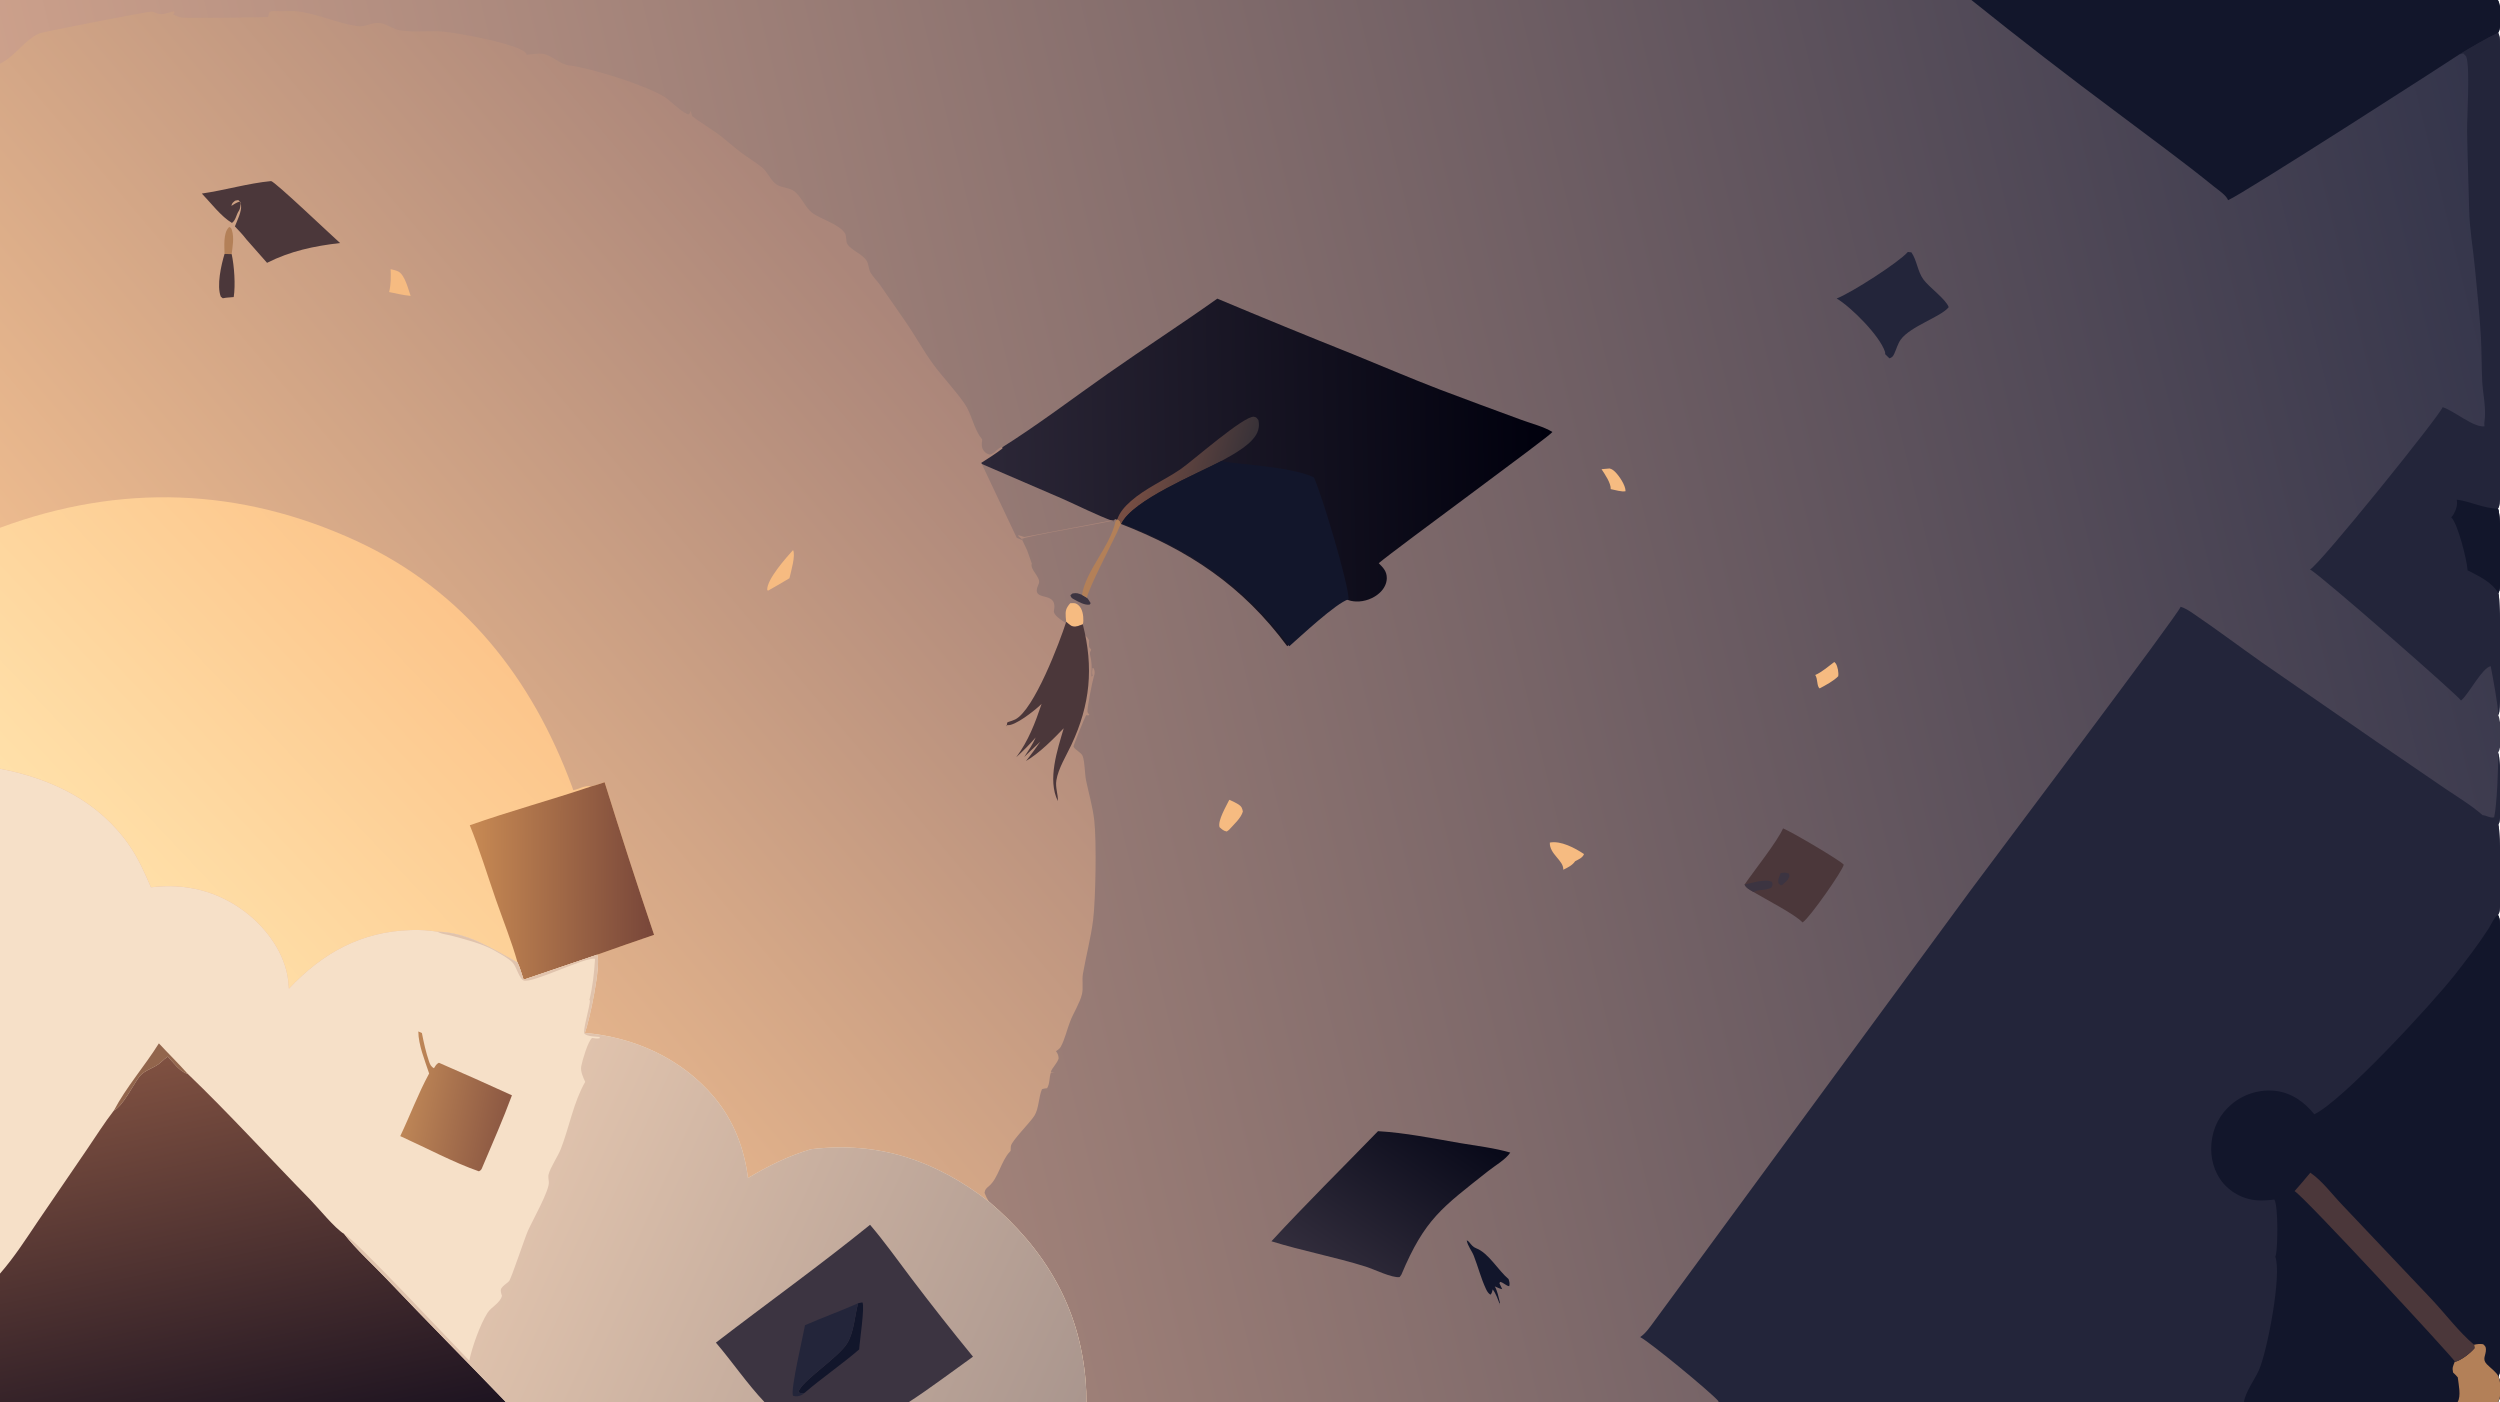 <?xml version="1.0" encoding="utf-8"?>
<svg viewBox="0 0 1200 673" xmlns="http://www.w3.org/2000/svg">
  <defs>
    <linearGradient id="gradient_0" gradientUnits="userSpaceOnUse" x1="1210.765" y1="139.807" x2="94.643" y2="414.109">
      <stop offset="0" stop-color="#34354B"/>
      <stop offset="1" stop-color="#CCA08B"/>
    </linearGradient>
    <linearGradient id="gradient_1" gradientUnits="userSpaceOnUse" x1="694.251" y1="534.486" x2="640.505" y2="614.118">
      <stop offset="0" stop-color="#080919"/>
      <stop offset="1" stop-color="#322D3C"/>
    </linearGradient>
    <linearGradient id="gradient_2" gradientUnits="userSpaceOnUse" x1="744.263" y1="213.302" x2="473.373" y2="218.844" gradientTransform="matrix(1, 0, 0, 1, -1, 0)">
      <stop offset="0" stop-color="#00000D"/>
      <stop offset="1" stop-color="#2C2737"/>
    </linearGradient>
    <linearGradient id="gradient_3" gradientUnits="userSpaceOnUse" x1="595.66" y1="230.88" x2="548.047" y2="216.879">
      <stop offset="0" stop-color="#393238"/>
      <stop offset="1" stop-color="#774E43"/>
    </linearGradient>
    <linearGradient id="gradient_4" gradientUnits="userSpaceOnUse" x1="421.211" y1="142.993" x2="122.976" y2="396.457">
      <stop offset="0" stop-color="#AB867A"/>
      <stop offset="1" stop-color="#ECBA8E"/>
    </linearGradient>
    <linearGradient id="gradient_5" gradientUnits="userSpaceOnUse" x1="205.246" y1="278.733" x2="52.368" y2="423.21">
      <stop offset="0" stop-color="#FCC58B"/>
      <stop offset="1" stop-color="#FFE0A9"/>
    </linearGradient>
    <linearGradient id="gradient_6" gradientUnits="userSpaceOnUse" x1="311.2" y1="422.43" x2="226.682" y2="422.18">
      <stop offset="0" stop-color="#7A483A"/>
      <stop offset="1" stop-color="#C78953"/>
    </linearGradient>
    <linearGradient id="gradient_7" gradientUnits="userSpaceOnUse" x1="241.054" y1="540.122" x2="195.943" y2="531.154">
      <stop offset="0" stop-color="#8D5943"/>
      <stop offset="1" stop-color="#BD8556"/>
    </linearGradient>
    <linearGradient id="gradient_8" gradientUnits="userSpaceOnUse" x1="125.108" y1="696.376" x2="85.347" y2="505.476">
      <stop offset="0" stop-color="#1E1421"/>
      <stop offset="1" stop-color="#805141"/>
    </linearGradient>
    <linearGradient id="gradient_9" gradientUnits="userSpaceOnUse" x1="511.319" y1="692.163" x2="249.129" y2="572.849">
      <stop offset="0" stop-color="#AA968E"/>
      <stop offset="1" stop-color="#E0C3AD"/>
    </linearGradient>
  </defs>
  <path fill="url(#gradient_0)" d="M0 0L946.263 0L1198.97 0C1200.73 2.804 1200.5 10.741 1199.82 14.039C1199.69 14.668 1199.45 15.198 1199.12 15.746C1199.82 17.204 1199.94 18.365 1199.97 19.944C1200.38 37.943 1200.02 56.033 1200.02 74.043L1200.02 179.19C1200.02 188.733 1201.03 238.621 1199.58 242.966C1199.44 243.387 1199.25 243.774 1199.02 244.152C1200.69 247.074 1200.8 279.516 1199.69 283.56C1199.58 283.957 1199.41 284.338 1199.23 284.707C1200.41 287.381 1200.72 339.581 1199.47 342.593C1199.35 342.892 1199.29 342.983 1199.15 343.242C1200.58 346.254 1200.86 356.811 1199.68 360.064C1199.53 360.496 1199.33 360.899 1199.11 361.298C1200.55 364.312 1200.69 391.475 1199.67 394.773C1199.55 395.164 1199.38 395.519 1199.19 395.876C1200.28 398.351 1200.75 435.015 1199.65 437.924C1199.48 438.385 1199.28 438.781 1199.02 439.195C1200.04 440.965 1199.96 442.665 1199.99 444.632C1200.82 498.197 1200.03 551.905 1200.03 605.483C1200.03 614.18 1200.95 654.841 1199.77 659.227C1199.63 659.732 1199.46 660.217 1199.26 660.7C1200.39 663.443 1200.66 669.258 1199.51 672.063C1199.35 672.46 1199.22 672.62 1198.97 673L1179.65 673L1077.09 673L824.918 673L521.463 673L436.25 673L366.953 673L242.827 673L0 673L0 611.338L0 368.994L0 253.33L0 35.39L0 30.583L0 0Z"/>
  <path fill="#F6BB81" d="M768.73 225.21L772.623 224.867C773.703 225.158 774.474 225.719 775.258 226.496C777.222 228.444 780.282 232.925 780.263 235.76C778.8 236.281 774.798 235.08 773.135 234.773C773.338 231.964 770.272 227.531 768.73 225.21Z"/>
  <path fill="#F6BB81" d="M880.459 317.756C880.669 317.959 881.017 318.263 881.191 318.527C882.117 319.928 882.621 322.943 882.349 324.583C880.164 326.876 876.225 328.945 873.444 330.431C871.964 329.456 872.627 325.849 871.308 324.001C874.54 322.606 877.611 319.835 880.459 317.756Z"/>
  <path fill="#F6BB81" d="M590.054 383.9C591.547 384.543 593.232 385.336 594.599 386.216C596.033 387.141 596.232 387.96 596.579 389.508C595.73 392.718 592.106 395.857 589.895 398.356L588.849 399.127C587.188 398.797 586.614 398.116 585.362 397.032C584.417 393.878 588.674 386.822 590.054 383.9Z"/>
  <path fill="#F6BB81" d="M743.914 404.438C749.165 403.403 755.993 407.053 760.328 409.95C759.671 411.751 757.643 412.54 756.063 413.388C754.754 415.364 752.436 416.472 750.37 417.478C750.638 412.993 743.727 410.079 743.914 404.438Z"/>
  <path fill="#12162B" d="M704.02 595.352C704.554 595.586 704.861 595.797 705.231 596.253C706.206 597.453 707.028 598.589 708.53 599.154C714.511 601.408 719.084 609.757 724.099 613.94C724.509 615.241 724.777 616.041 724.432 617.384C722.905 617.194 721.765 615.655 720.068 615.305L719.721 615.931L721.057 618.816C719.795 618.541 718.663 617.993 717.491 617.468C718.804 619.689 719.337 622.857 719.995 625.366L719.558 625.477L720.018 626.308C719.013 623.887 718.126 620.97 716.492 618.919C716.263 619.87 716.166 620.768 715.407 621.453C715.331 621.402 715.252 621.354 715.178 621.299C714.241 620.606 713.735 619.705 713.25 618.676C710.878 613.646 709.476 608.015 707.44 602.823C706.366 600.087 704.588 598.339 704.02 595.352Z"/>
  <path fill="#4B373A" d="M855.869 397.616C860.087 399.32 883.163 412.91 885.004 415.039C884.483 417.962 868.789 440.307 865.505 442.551C865.392 442.628 865.275 442.696 865.16 442.769C862.41 439.331 846.378 431.014 841.695 428.172C840.093 427.177 838.178 426.339 837.371 424.623C841.969 417.891 853.045 404.053 855.869 397.616Z"/>
  <path fill="#3C3441" d="M854.704 419.084C856.392 418.836 857.016 418.657 858.635 419.339L858.959 420.49C858.383 422.393 857.342 423.175 855.861 424.361C855.602 424.836 855.331 424.803 854.841 424.989L853.714 424.066C853.153 422.325 854.074 420.712 854.704 419.084Z"/>
  <path fill="#3C3441" d="M837.371 424.623C840.832 423.885 847.362 421.607 850.593 423.34C850.979 424.75 850.841 424.781 850.262 426.046C847.522 427.558 844.427 426.706 841.695 428.172C840.093 427.177 838.178 426.339 837.371 424.623Z"/>
  <path fill="#23253A" d="M915.763 120.951L917.462 121.127C920.159 124.983 920.382 130.211 923.194 134.083C926.035 137.996 933.928 143.474 935.38 147.436C931.713 152.088 916.931 156.6 912.333 163.038C910.911 165.029 910.277 167.595 909.243 169.799C908.636 171.094 908.252 171.536 906.921 172.008L904.876 169.997C904.9 169.572 904.925 169.282 904.793 168.869C902.318 161.172 888.474 147.321 881.602 143.284C888.626 140.574 911.465 125.905 915.763 120.951Z"/>
  <path fill="url(#gradient_1)" d="M661.453 542.959C674.623 543.728 687.782 546.437 700.772 548.664C708.723 550.027 717.206 550.98 724.937 553.237C722.744 556.58 717.55 559.544 714.341 562.09C692.245 579.62 683.972 584.933 672.644 611.866L671.833 612.997C668.261 613.545 659.51 609.226 655.67 608.018C640.705 603.312 625.222 600.476 610.283 595.811C626.89 577.804 644.391 560.539 661.453 542.959Z"/>
  <path fill="#23253A" d="M1180.47 26.122C1186.6 22.481 1192.67 18.789 1199.12 15.746C1199.82 17.204 1199.94 18.365 1199.97 19.944C1200.38 37.943 1200.02 56.033 1200.02 74.043L1200.02 179.19C1200.02 188.733 1201.03 238.621 1199.58 242.966C1199.44 243.387 1199.25 243.774 1199.02 244.152C1200.69 247.074 1200.8 279.516 1199.69 283.56C1199.58 283.957 1199.41 284.338 1199.23 284.707C1200.41 287.381 1200.72 339.581 1199.47 342.593C1199.35 342.892 1199.29 342.983 1199.15 343.242C1199.33 339.726 1196.37 324.044 1195.54 319.771C1191.53 320.464 1185.13 332.863 1181.64 335.949C1181.53 336.051 1181.41 336.151 1181.29 336.251C1180.65 334.516 1114.29 276.373 1108.83 273.333C1113.63 270.853 1171.16 199.446 1172.47 195.448C1177.9 197.086 1187.35 205.387 1192.56 204.625C1192.49 203.98 1192.42 203.398 1192.5 202.75C1192.61 201.897 1192.72 201.051 1192.77 200.191C1193.13 194.299 1191.68 188.304 1191.43 182.408C1191.13 175.355 1191.22 168.307 1190.81 161.243C1190.17 150.252 1188.93 139.061 1187.91 128.087C1187.04 118.817 1185.4 110.097 1185.2 100.694C1184.93 88.106 1184.38 75.457 1184.22 62.882C1184.13 55.713 1185.7 32.361 1183.82 27.249C1183.67 26.843 1182.72 26.008 1182.39 25.64L1180.47 26.122Z"/>
  <path fill="#12162B" d="M1179.22 239.813C1185.86 240.696 1192.29 244.105 1199.02 244.152C1200.69 247.074 1200.8 279.516 1199.69 283.56C1199.58 283.957 1199.41 284.338 1199.23 284.707C1195.9 279.271 1189.87 276.555 1184.41 273.73C1184.41 273.584 1184.42 273.438 1184.4 273.293C1184.06 268.607 1179.71 251.231 1176.59 248.297C1177.02 247.854 1177.38 247.43 1177.69 246.894C1178.91 244.828 1179.77 242.193 1179.22 239.813Z"/>
  <path fill="#12162B" d="M946.263 0L1198.97 0C1200.73 2.804 1200.5 10.741 1199.82 14.039C1199.69 14.668 1199.45 15.198 1199.12 15.746C1192.67 18.789 1186.6 22.481 1180.47 26.122C1180.19 26.493 1076.91 92.972 1069.48 96.092C1068.72 93.786 1064.51 91.007 1062.65 89.502C1047.71 77.381 1032.06 66.051 1016.71 54.457Q980.98 27.883 946.263 0Z"/>
  <path fill="url(#gradient_2)" d="M 584.308 143.345 C 605.989 152.454 627.75 161.37 649.589 170.093 C 663.277 175.644 676.878 181.514 690.661 186.812 C 703.804 191.779 716.973 196.674 730.169 201.497 C 734.767 203.214 741.029 204.771 745.162 207.355 C 744.188 209.231 670.498 262.983 661.791 270.331 C 663.953 272.502 665.686 274.244 665.66 277.526 C 665.64 280.179 664.311 282.593 662.427 284.395 C 659.448 287.243 654.966 288.907 650.848 288.714 C 649.27 288.639 647.737 288.374 646.319 287.663 C 640.384 289.373 623.154 305.583 617.872 310.187 C 596.482 281.265 570.796 264.102 537.336 251.238 L 537.065 251.263 C 536.526 250.05 536.534 249.942 535.314 249.252 L 534.456 250.211 C 526.075 247.131 517.892 242.896 509.709 239.286 L 470.009 222.166 C 473.471 219.959 476.928 217.789 480.178 215.274 C 497.893 204.192 514.769 191.3 531.877 179.294 C 549.215 167.125 567.045 155.609 584.308 143.345 Z"/>
  <path fill="url(#gradient_3)" d="M536.314 249.252C537.419 245.825 540.099 242.939 542.75 240.594C549.849 234.318 559.029 230.452 566.83 225.099C572.275 221.362 597.127 199.459 601.875 200.041C603.137 200.196 603.295 200.701 604.03 201.649C604.401 203.394 604.382 204.777 603.904 206.49C602.142 212.792 591.889 218.182 586.4 221.208C574.636 227.428 543.816 240.001 538.336 251.238L538.065 251.263C537.526 250.05 537.534 249.942 536.314 249.252Z"/>
  <path fill="#12162B" d="M538.336 251.238C543.816 240.001 574.636 227.428 586.4 221.208C588.523 222.602 619.384 223.54 630.655 229.148C634.284 236.667 647.482 280.69 647.319 287.663C641.384 289.373 624.154 305.583 618.872 310.187C597.482 281.265 571.796 264.102 538.336 251.238Z"/>
  <path fill="#23253A" d="M787.278 641.797C789.992 639.984 792.082 636.844 794.009 634.25L945.948 427.284C955.785 413.957 1045.91 294.46 1046.71 291.241C1048.8 291.872 1050.65 293.08 1052.45 294.295C1063.83 301.99 1074.83 310.29 1086.07 318.201L1140.94 356.134L1173.67 378.517C1179.61 382.577 1186.27 386.5 1191.64 391.274C1193.59 391.388 1195.3 392.836 1197.2 392.298C1198.55 386.307 1199.26 367.913 1199.11 361.298C1200.55 364.312 1200.69 391.475 1199.67 394.773C1199.55 395.164 1199.38 395.519 1199.19 395.876C1200.28 398.351 1200.75 435.015 1199.65 437.924C1199.48 438.385 1199.28 438.781 1199.02 439.195C1200.04 440.965 1199.96 442.665 1199.99 444.632C1200.82 498.197 1200.03 551.905 1200.03 605.483C1200.03 614.18 1200.95 654.841 1199.77 659.227C1199.63 659.732 1199.46 660.217 1199.26 660.7C1200.39 663.443 1200.66 669.258 1199.51 672.063C1199.35 672.46 1199.22 672.62 1198.97 673L1179.65 673L1077.09 673L824.918 673L824.8 672.484C820.653 667.818 792.109 644.333 787.278 641.797Z"/>
  <path fill="#12162B" d="M1110.87 534.853C1124.46 528.399 1167.85 481.382 1178.76 467.352C1184.23 460.326 1189.75 453.157 1194.56 445.669C1195.56 444.118 1197.46 439.842 1199.02 439.195C1200.04 440.965 1199.96 442.665 1199.99 444.632C1200.82 498.197 1200.03 551.905 1200.03 605.483C1200.03 614.18 1200.95 654.841 1199.77 659.227C1199.63 659.732 1199.46 660.217 1199.26 660.7C1200.39 663.443 1200.66 669.258 1199.51 672.063C1199.35 672.46 1199.22 672.62 1198.97 673L1179.65 673L1077.09 673C1077.73 668.315 1082.2 662.221 1084.23 657.787C1088.18 649.135 1095.37 611.881 1092.15 603.234C1092.25 602.926 1092.4 602.499 1092.47 602.166C1093.33 597.996 1093.56 578.96 1091.7 575.787C1088.97 576.107 1086.17 576.367 1083.42 576.156Q1082.84 576.112 1082.26 576.039Q1081.68 575.966 1081.11 575.866Q1080.53 575.765 1079.96 575.636Q1079.4 575.508 1078.83 575.351Q1078.27 575.195 1077.72 575.012Q1077.17 574.828 1076.62 574.618Q1076.08 574.408 1075.54 574.171Q1075.01 573.935 1074.49 573.673Q1073.97 573.411 1073.46 573.123Q1072.96 572.836 1072.46 572.524Q1071.97 572.213 1071.49 571.877Q1071.02 571.542 1070.56 571.184Q1070.1 570.826 1069.65 570.445Q1069.21 570.065 1068.79 569.664Q1068.37 569.262 1067.96 568.841Q1067.56 568.42 1067.18 567.979C1062.7 562.707 1060.87 555.665 1061.48 548.837C1062.14 541.317 1065.52 534.672 1071.37 529.863Q1071.91 529.418 1072.47 529Q1073.03 528.582 1073.61 528.192Q1074.18 527.803 1074.78 527.443Q1075.38 527.083 1076 526.753Q1076.61 526.424 1077.24 526.125Q1077.88 525.827 1078.52 525.56Q1079.17 525.294 1079.82 525.06Q1080.48 524.826 1081.15 524.626Q1081.82 524.425 1082.5 524.259Q1083.18 524.092 1083.86 523.959Q1084.55 523.826 1085.24 523.728Q1085.93 523.63 1086.62 523.566Q1087.32 523.503 1088.02 523.474Q1088.72 523.446 1089.41 523.452Q1090.11 523.458 1090.81 523.5Q1091.51 523.541 1092.2 523.617C1099.91 524.501 1106.12 528.961 1110.87 534.853Z"/>
  <path fill="#B38058" d="M1187.56 645.484C1189.12 645.135 1190.32 644.981 1191.9 645.221C1192.79 646.037 1193.22 646.356 1193.25 647.669C1193.31 650.621 1191.25 652.289 1193.66 654.813C1195.29 656.525 1198.33 658.619 1199.26 660.7C1200.39 663.443 1200.66 669.258 1199.51 672.063C1199.35 672.46 1199.22 672.62 1198.97 673L1179.65 673C1181.41 670.059 1180.13 664.655 1179.76 661.349L1179.78 661.195C1179.06 660.314 1178.3 659.564 1177.47 658.794C1176.98 656.368 1177.41 655.979 1178.24 653.743C1181.36 652.979 1185.69 649.595 1187.76 647.144L1187.56 645.484Z"/>
  <path fill="#4B373A" d="M1108.95 562.902C1114.69 566.79 1119.56 573.479 1124.4 578.486L1167.61 624.096C1174.07 631.02 1180.35 639.414 1187.56 645.484L1187.76 647.144C1185.69 649.595 1181.36 652.979 1178.24 653.743C1178.23 653.616 1178.23 653.486 1178.2 653.362C1177.91 652.16 1106.51 574.839 1101.4 571.729C1103.99 568.858 1106.46 565.868 1108.95 562.902Z"/>
  <path fill="url(#gradient_4)" d="M 0 30.583 C 7.201 27.156 12.175 18.75 18.976 16.003 C 20.88 15.234 70.764 5.541 72.724 5.557 C 73.394 5.562 74.817 6.262 75.497 6.491 C 78.03 7.344 80.902 6.087 83.454 5.374 L 83.718 5.916 L 83.157 7.031 C 84.531 7.576 86.193 8.401 87.67 8.509 C 90.759 8.733 128.121 8.332 128.626 8.171 L 129.401 5.718 C 130.947 5.063 133.114 5.371 134.776 5.388 C 137.312 5.414 140.125 5.16 142.628 5.446 C 152.234 6.542 161.691 11.096 171.332 12.521 C 176.555 13.293 179.186 9.437 184.93 11.763 C 187.136 12.656 189.815 14.244 192.133 14.602 C 198.666 15.611 206.13 14.604 212.825 15.171 C 219.065 15.7 250.432 21.274 252.614 25.818 C 252.689 25.976 252.744 26.142 252.81 26.305 C 255.171 26.094 258.073 25.543 260.409 25.806 C 264.588 26.277 268.55 30.81 273.044 31.353 C 283.592 32.629 310.553 41.064 319.224 46.703 C 322.064 48.551 327.793 54.514 330.614 54.934 C 331.129 54.359 331.277 53.913 331.49 53.177 C 331.806 54.029 331.996 54.823 332.175 55.71 C 336.191 58.807 340.556 61.312 344.629 64.303 C 348.566 67.194 352.111 70.585 356.035 73.47 C 359.247 75.831 362.71 77.875 365.805 80.392 C 368.511 82.592 369.686 86.254 372.426 88.336 C 374.992 90.286 378.845 89.865 381.385 91.905 C 384.808 94.654 386.436 99.48 389.715 102.059 C 393.684 105.181 403.067 107.614 405.66 112.14 C 406.37 113.379 405.928 115.828 406.702 117.106 C 408.525 120.117 414.051 121.944 416.023 125.237 C 416.985 126.841 416.88 129.296 417.963 131.042 C 419.267 133.145 421.162 134.968 422.591 137.012 L 434.416 154.06 C 439.072 160.698 442.922 167.927 447.696 174.501 C 452.518 181.141 458.34 186.999 463.018 193.792 C 466.422 198.735 467.374 205.706 470.948 210.247 C 471.42 210.848 471.523 210.784 471.415 211.545 C 471.192 213.11 471.049 214.626 471.982 216.021 C 472.924 217.428 473.603 217.744 475.121 218.233 C 477.578 217.653 478.591 215.197 481.051 214.424 L 481.178 215.274 C 477.928 217.789 474.471 219.959 471.009 222.166 L 488.049 258.169 C 496.232 261.779 483.266 254.684 491.647 257.764 L 536.314 249.252 C 537.534 249.942 489.94 257.603 490.479 258.816 L 493.011 264.119 L 495.252 270.464 C 494.248 273.629 499.977 277.268 498.57 280.274 C 494.049 289.932 508.016 282.582 505.888 293.133 C 505.085 297.112 520.173 302.725 522.208 306.466 C 522.415 306.848 522.488 306.927 522.758 307.315 C 522.772 308.129 522.563 309.905 522.817 310.601 C 522.945 310.953 523.706 311.525 523.747 311.845 C 523.79 312.172 523.183 312.907 523.164 313.28 C 523.115 314.255 523.548 315.746 523.714 316.735 C 524.154 319.358 523.952 322.142 523.903 324.796 L 524.458 324.308 C 523.956 323.196 524.292 321.839 524.393 320.625 L 524.975 320.793 C 525.614 322.272 525.566 323.257 525.04 324.779 C 524.427 326.552 521.562 340.714 522.038 341.872 C 522.235 342.354 522.53 342.631 522.907 342.974 L 522.443 343.381 L 521.342 343.297 C 520.722 344.241 515.286 357.584 515.253 358.413 C 516.324 360.23 519.081 361.207 519.69 362.932 C 520.8 366.075 520.606 371.26 521.342 374.761 C 522.7 381.223 524.503 387.289 525.259 393.892 C 526.385 403.736 525.912 431.743 524.687 441.598 C 523.625 450.138 521.296 458.843 519.815 467.36 C 519.26 470.552 520.072 474.203 519.334 477.247 C 518.322 481.428 515.388 485.971 513.767 490.039 C 512.2 493.97 511.203 498.711 509.197 502.393 C 508.676 503.35 507.782 503.994 506.87 504.548 C 506.944 504.658 507.02 504.767 507.092 504.878 C 507.843 506.03 508.092 506.77 508.134 508.138 C 507.247 510.63 505.276 512.243 504.356 514.499 L 506.153 514.6 L 504.444 514.768 C 503.544 517.231 504.016 520.04 502.604 522.344 L 501.961 522.408 C 501.319 522.475 500.75 522.609 500.133 522.802 C 498.515 526.709 498.675 532.065 496.547 535.498 C 494.441 538.896 485.402 547.771 485.215 550.183 L 485.166 550.774 C 485.122 551.329 485.093 551.885 485.079 552.442 C 484.953 552.574 484.827 552.704 484.703 552.837 C 480.403 557.458 479.234 565.498 474.679 569.353 C 473.34 570.487 472.881 570.802 472.571 572.539 C 473.144 574.068 473.805 575.364 474.645 576.753 C 501.507 599.577 518.17 627.231 521.106 662.914 C 521.379 666.271 521.498 669.633 521.463 673 L 436.25 673 L 366.953 673 L 242.827 673 L 0 673 L 0 611.338 L 0 368.994 L 0 253.33 L 0 35.39 L 0 30.583 Z"/>
  <path fill="#B38058" d="M107.78 121.892C107.705 118.452 107.155 112.038 109.648 109.337C109.778 109.195 109.922 109.068 110.06 108.933C111.02 109.437 111.025 109.549 111.336 110.552C112.458 114.175 111.625 118.274 111.207 121.974L107.78 121.892Z"/>
  <path fill="#F6BB81" d="M187.502 129.195C188.71 129.498 190.151 129.772 191.252 130.363C194.367 132.036 195.98 138.889 197.088 142.026C193.651 141.735 190.166 140.846 186.778 140.189C187.678 136.526 187.645 132.928 187.502 129.195Z"/>
  <path fill="#F6BB81" d="M380.66 264.039C382.024 266.514 379.604 274.581 378.929 277.556C375.576 279.654 372.066 281.555 368.637 283.528L368.261 283.174C368.016 278.14 377.422 267.611 380.66 264.039Z"/>
  <path fill="#4B373A" d="M107.78 121.892L111.207 121.974C112.457 127.729 113.075 136.883 112.183 142.594C110.527 142.796 108.872 142.763 107.237 143.12L106.958 143.183L105.98 142.392C103.931 137.165 106.153 127.192 107.78 121.892Z"/>
  <path fill="#4B373A" d="M130.138 86.916C132.213 87.354 158.902 112.82 163.231 116.652C150.751 118.11 139.458 120.466 128.182 126.159L118.169 114.793C116.538 112.619 114.601 110.668 112.749 108.681C113.837 105.84 116.107 101.464 115.695 98.419C115.503 97.001 115.469 96.915 114.342 96.03L112.856 96.334C111.771 97.271 111.386 97.386 111.068 98.822C112.372 97.996 113.559 97.167 115.067 96.76L115.531 97.831C115.377 98.933 115.312 100.241 114.665 101.175C113.354 103.067 113.247 105.656 111.335 107.008C106.172 103.98 101.12 97.3 96.885 92.904C107.996 91.302 118.989 87.99 130.138 86.916Z"/>
  <path fill="#3C3441" d="M521.697 286.919C522.463 287.638 522.962 288.624 523.509 289.513L523.073 290.197C520.795 290.64 517.676 288.896 515.737 287.809C514.523 287.128 514.161 287.025 513.783 285.696L514.824 284.857C516.874 284.488 517.483 284.803 519.363 285.534L521.697 286.919Z"/>
  <path fill="#F6BB81" d="M513.706 289.552C515.416 289.469 516.273 289.273 517.647 290.489C519.623 292.237 520.07 295.478 520.004 297.962C519.986 298.614 519.931 299.07 519.743 299.682C518.646 300.067 517.259 300.686 516.11 300.787C514.244 300.951 513.111 299.566 511.775 298.491Q511.621 297.342 511.546 296.186C511.319 293.126 511.718 291.857 513.706 289.552Z"/>
  <path fill="#B38058" d="M536.314 249.252C537.534 249.942 537.526 250.05 538.065 251.263L536.065 255.81C533.295 261.684 522.759 281.887 521.697 286.919L519.363 285.534C521.168 273.863 532.998 262.08 535.456 250.211L536.314 249.252Z"/>
  <path fill="#4B373A" d="M511.775 298.491C513.111 299.566 514.244 300.951 516.11 300.787C517.259 300.686 518.646 300.067 519.743 299.682C525.041 320.369 523.298 338.325 514.228 357.584C511.767 362.81 507.986 368.854 507.066 374.535C506.485 378.119 507.918 381.121 507.781 384.52C502.632 374.312 507.604 359.821 510.585 349.562C505.456 354.877 498.863 361.561 492.456 365.288C494.894 362.289 497.121 359.174 499.346 356.018C496.714 358.375 494.197 360.905 491.64 363.346C493.624 360.303 495.705 357.319 497.14 353.968C494.189 357.368 491.12 360.449 487.785 363.474C493.654 355.568 496.834 347.149 499.967 337.863Q499.531 338.279 499.089 338.689C496.526 341.066 487.294 348.499 483.559 348.085C483.392 348.067 483.228 348.032 483.062 348.005L483.197 348.687L483.454 346.874C483.858 346.577 483.7 346.644 484.133 346.495C485.182 346.135 486.301 345.832 487.296 345.334C496.352 340.802 508.712 308.071 511.775 298.491Z"/>
  <path fill="url(#gradient_5)" d="M0 253.33C57.686 231.982 115.226 233.892 171.125 259.682C222.374 283.326 255.392 325.507 274.588 377.602Q274.897 378.437 275.176 379.283C278.214 378.746 280.537 376.838 283.723 377.495C285.903 376.867 288.075 376.245 290.212 375.482C297.84 399.94 305.743 424.455 313.961 448.723C304.868 451.883 295.736 454.961 286.685 458.239L251.338 470.247C250.407 467.535 249.624 464.585 248.42 461.993C236.432 455.411 224.197 447.479 209.965 447.213Q203.654 446.184 197.264 446.424C173.299 447.134 154.805 457.454 138.669 474.567Q138.561 472.592 138.339 470.626C136.807 457.73 128.151 445.826 118.104 438.033C104.818 427.728 89.002 423.809 72.478 425.907C69.505 419.099 66.523 412.295 62.319 406.137C47.676 384.691 24.838 373.731 0 368.994L0 253.33Z"/>
  <path fill="url(#gradient_6)" d="M283.723 377.495C285.903 376.867 288.075 376.245 290.212 375.482C297.84 399.94 305.743 424.455 313.961 448.723C304.868 451.883 295.736 454.961 286.685 458.239L251.338 470.247C250.407 467.535 249.624 464.585 248.42 461.993C245.569 451.835 241.459 441.707 237.99 431.71C233.88 419.865 230.213 407.728 225.501 396.119C244.718 389.335 264.42 384.021 283.723 377.495Z"/>
  <path fill="#F6E0C8" d="M0 368.994C24.838 373.731 47.676 384.691 62.319 406.137C66.523 412.295 69.505 419.099 72.478 425.907C89.002 423.809 104.818 427.728 118.104 438.033C128.151 445.826 136.807 457.73 138.339 470.626Q138.561 472.592 138.669 474.567C154.805 457.454 173.299 447.134 197.264 446.424Q203.654 446.184 209.965 447.213C224.197 447.479 236.432 455.411 248.42 461.993C249.624 464.585 250.407 467.535 251.338 470.247L286.685 458.239C288.597 463.39 282.957 489.839 280.739 495.799C304.557 497.901 327.139 508.077 342.728 526.581C352.077 537.678 357.257 551.109 359.027 565.454C369.042 559.527 378.093 554.969 389.305 551.619C421.839 547.762 448.796 556.879 474.645 576.753C501.507 599.577 518.17 627.231 521.106 662.914Q521.516 667.949 521.463 673L436.25 673L366.953 673L242.827 673L0 673L0 611.338L0 368.994Z"/>
  <path fill="#92654C" d="M76.268 500.813C80.802 505.72 85.594 510.37 90.036 515.369C89.915 515.345 89.792 515.327 89.672 515.297C86.445 514.485 82.83 509.641 80.519 507.146C79.499 507.93 78.485 508.689 77.567 509.594C74.36 512.757 69.423 513.399 66.799 516.928C63.708 521.084 59.05 530.854 54.679 533.037C60.567 521.812 69.523 511.651 76.268 500.813Z"/>
  <path fill="url(#gradient_7)" d="M200.792 495.093L202.512 495.842C203.38 500.347 204.417 505.004 205.881 509.356C206.386 510.857 206.858 512.003 208.301 512.729C209.054 511.565 209.384 510.773 210.661 510.112Q228.274 517.756 245.731 525.751C241.473 537.259 236.525 548.514 231.727 559.805C231.16 561.107 231.185 561.573 229.89 562.239C217.979 558.122 203.897 550.646 192.122 545.33C196.845 535.413 200.74 524.913 205.986 515.275C203.963 509.118 200.819 501.57 200.792 495.093Z"/>
  <path fill="url(#gradient_8)" d="M54.679 533.037C59.05 530.854 63.708 521.084 66.799 516.928C69.423 513.399 74.36 512.757 77.567 509.594C78.485 508.689 79.499 507.93 80.519 507.146C82.83 509.641 86.445 514.485 89.672 515.297C89.792 515.327 89.915 515.345 90.036 515.369C110.205 534.722 129.181 555.667 148.752 575.662C153.165 580.172 160.324 589.212 165.178 592.306C171.304 600.08 179.082 607.029 185.91 614.23C204.677 634.02 223.922 653.342 242.827 673L0 673L0 611.338C6.947 603.391 12.49 594.687 18.364 585.973L41.786 551.656C46.039 545.45 50.066 538.98 54.679 533.037Z"/>
  <path fill="url(#gradient_9)" d="M209.965 447.213C224.197 447.479 236.432 455.411 248.42 461.993C249.624 464.585 250.407 467.535 251.338 470.247L286.685 458.239C288.597 463.39 282.957 489.839 280.739 495.799C304.557 497.901 327.139 508.077 342.728 526.581C352.077 537.678 357.257 551.109 359.027 565.454C369.042 559.527 378.093 554.969 389.305 551.619C421.839 547.762 448.796 556.879 474.645 576.753C501.507 599.577 518.17 627.231 521.106 662.914Q521.516 667.949 521.463 673L436.25 673L366.953 673L242.827 673C223.922 653.342 204.677 634.02 185.91 614.23C179.082 607.029 171.304 600.08 165.178 592.306C170.177 594.594 216.83 644.521 225.256 653.142C226.521 646.821 230.487 635.611 234.022 630.14C235.909 627.219 240.013 625.565 240.928 622.033C240.686 621.156 240.315 620.139 240.375 619.225C240.454 618.031 242.098 616.854 243.025 616.096C243.494 615.712 243.946 615.39 244.354 614.934C245.401 613.76 251.902 594.143 253.438 590.699C255.599 585.853 263.887 571.218 263.444 567.308C263.35 566.479 263.078 564.672 263.27 563.891C264.159 560.282 267.739 555.228 269.24 551.368C273.286 540.959 275.271 529.087 280.899 519.296C279.903 517.126 278.551 514.286 278.978 511.865C279.462 509.127 282.277 499.626 284.212 498.209C285.516 498.431 286.547 498.587 287.857 498.356L287.831 497.731C285.959 497.567 281.981 497.551 280.58 496.216C279.39 495.081 283.341 482.878 283.135 480.052L282.867 480.138C284.501 473.625 285.195 466.935 285.623 460.243C281.363 459.053 255.238 472.292 251.326 470.626C249.27 469.751 247.822 463.998 246.158 462.164C244.191 459.996 240.461 458.076 237.926 456.587C231.806 452.993 223.742 451.058 216.883 449.177C214.877 448.627 212.365 448.423 210.536 447.512C210.344 447.416 210.155 447.313 209.965 447.213Z"/>
  <path fill="#3C3441" d="M343.635 644.456C368.201 625.563 393.561 607.395 417.626 587.893C424.574 596.017 430.793 604.82 437.241 613.345Q451.774 632.56 467.034 651.204C456.832 658.478 446.75 666.176 436.25 673L366.953 673C358.58 664.141 351.561 653.754 343.635 644.456Z"/>
  <path fill="#12162B" d="M411.904 625.549L413.951 625.139C415.206 626.917 412.577 644.188 412.406 647.715C403.946 655.028 394.628 661.301 386.162 668.611C385.027 668.726 384.277 668.862 383.235 668.272C384.211 663.143 402.772 651.589 406.851 644.478C410.006 638.976 410.229 631.651 411.904 625.549Z"/>
  <path fill="#23253A" d="M386.404 636.102C394.819 632.391 403.51 629.315 411.904 625.549C410.229 631.651 410.006 638.976 406.851 644.478C402.772 651.589 384.211 663.143 383.235 668.272C384.277 668.862 385.027 668.726 386.162 668.611C385.727 669.004 385.255 669.403 384.718 669.647C383.375 670.256 382.021 670.452 380.622 669.964C379.357 667.041 385.45 641.54 386.404 636.102Z"/>
</svg>